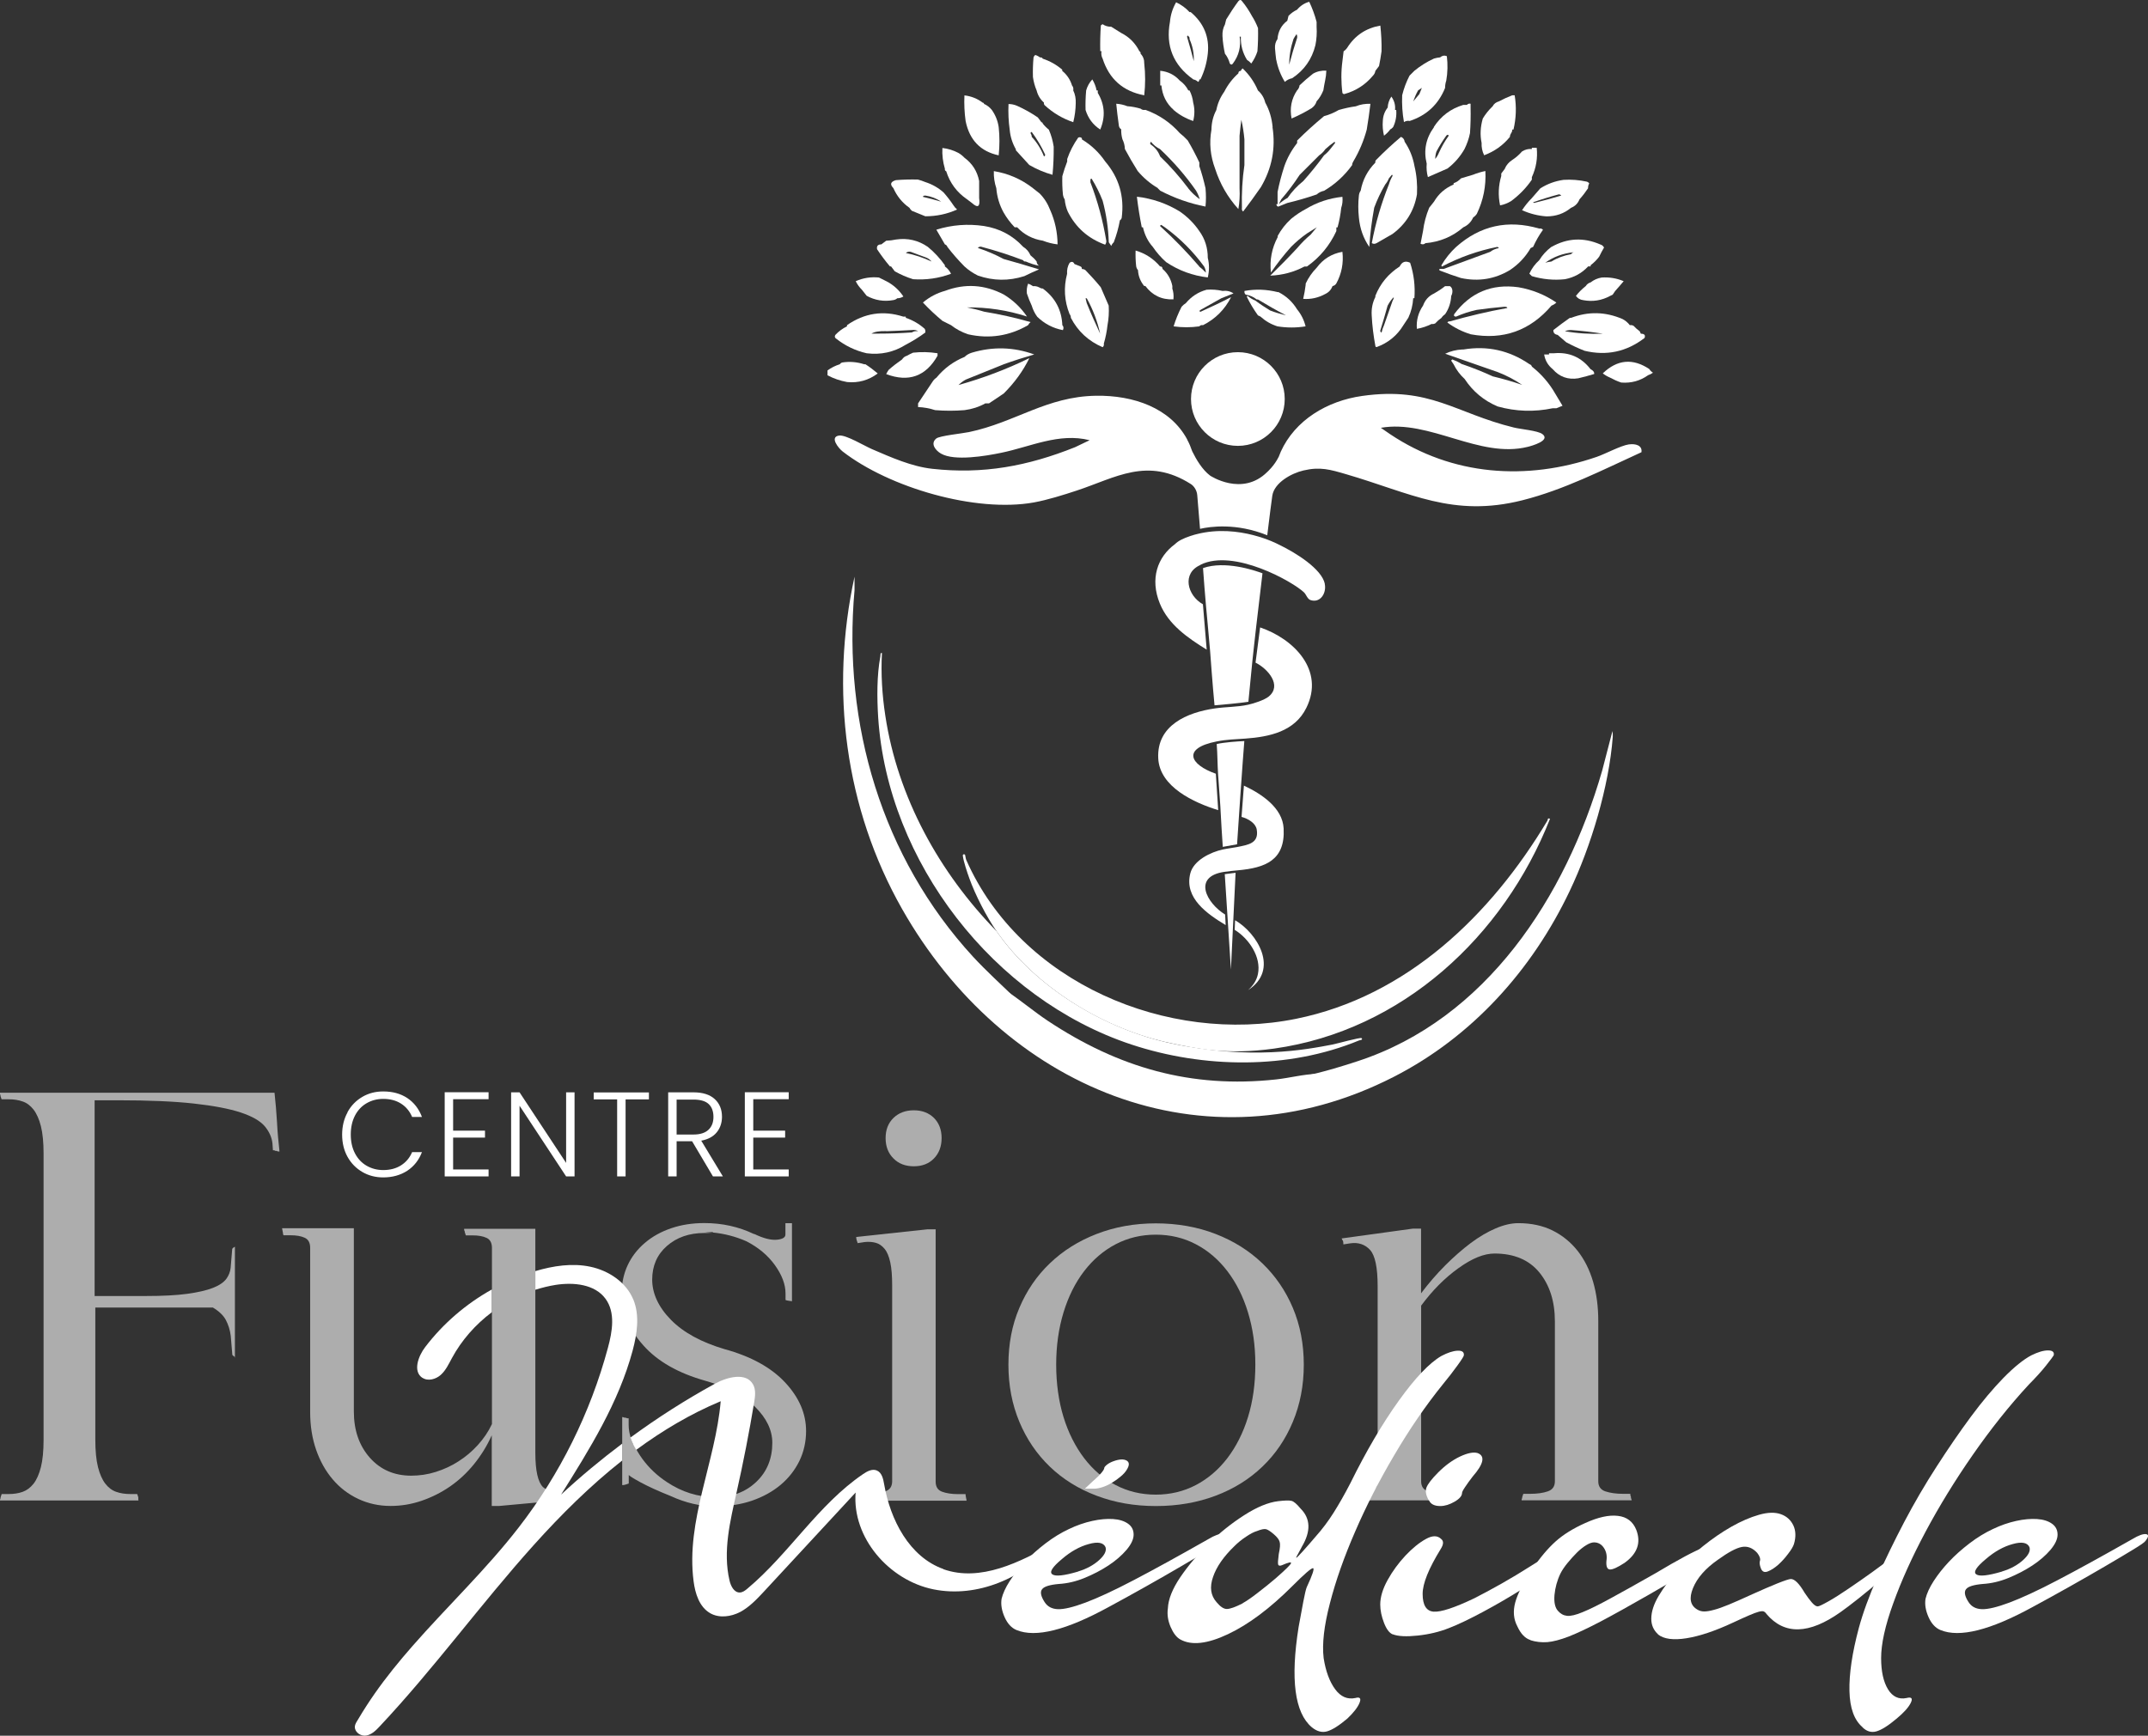 <?xml version="1.0" encoding="UTF-8"?><svg id="uuid-d4e9d27c-2734-45e1-b933-1993698d26c3" xmlns="http://www.w3.org/2000/svg" viewBox="0 0 216.35 174.87"><rect x="0" y="0" width="216.35" height="174.87" fill="#333333" stroke="none"/><g style="opacity:.6;"><path d="M79.72,131.08s-.13,0-.27-.03c-.15-.02-.26-.05-.33-.08v-.66c0-.91-.36-1.86-1.07-2.85-.71-.99-1.67-1.79-2.88-2.41-1.1-.48-2.23-.77-3.4-.88l.05-.05-.82.05.77.05h-.82c-1.53,0-2.79.44-3.78,1.31-.99.87-1.48,2-1.48,3.39s.63,2.77,1.89,4.05c1.26,1.28,3.06,2.26,5.39,2.95,2.67.73,4.7,1.85,6.11,3.36,1.41,1.51,2.11,3.14,2.11,4.89,0,1.09-.23,2.1-.68,3.03-.46.93-1.09,1.73-1.89,2.4-.8.67-1.76,1.2-2.88,1.59-1.11.38-2.35.57-3.7.57-1.5,0-2.99-.35-4.49-1.04-1.28-.51-2.3-.98-3.07-1.4-.77-.42-1.15-.67-1.15-.74v.88l-.33.11c-.11.04-.22.05-.33.05v-6.85h.05s.07,0,.11.03c.04.02.09.03.16.03.04,0,.07,0,.11.03.04.02.07.03.11.03h.11v.66c0,.22.02.45.06.68.07.39.19.8.38,1.23h.05c.25.54.55,1.05.9,1.53.66.9,1.48,1.68,2.47,2.33,1.51,1,3.13,1.51,4.85,1.51s3.06-.51,4.14-1.53c1.08-1.02,1.62-2.34,1.62-3.94,0-1.28-.58-2.48-1.73-3.62-1.15-1.13-2.82-2.01-5.01-2.63-2.74-.77-4.83-1.96-6.27-3.59-1.44-1.62-2.16-3.37-2.16-5.23,0-1.02.2-1.96.6-2.82.4-.86.98-1.61,1.73-2.25.75-.64,1.63-1.13,2.66-1.48,1.02-.35,2.14-.52,3.34-.52,1.79,0,3.45.37,4.98,1.1h.05c.91.44,1.66.63,2.25.58.58-.05.88-.23.88-.52v-1.15h.66v7.89l-.05-.05Z" style="fill:#fff;"/><path d="M86.4,125.28l-.11-.33c-.04-.11-.05-.22-.05-.33l7.18-.77h.82v25.42c0,.51.21.85.63,1.01.42.16.98.25,1.67.25h.71c0,.08.02.2.05.36.04.16.05.26.05.3h-10.68v-.05s0-.07.03-.11c.02-.04.03-.09.03-.16l.11-.38h.66c.69,0,1.26-.08,1.7-.25.44-.16.66-.5.66-1.01v-19.73c0-.95-.06-1.72-.19-2.32-.13-.6-.32-1.06-.58-1.37-.26-.31-.55-.51-.88-.6-.33-.09-.69-.12-1.1-.08l-.71.11v.05ZM92.04,117.5c-.84,0-1.53-.26-2.05-.79-.53-.53-.79-1.21-.79-2.05s.26-1.51.79-2.03c.53-.51,1.21-.77,2.05-.77s1.51.26,2.03.77c.51.51.77,1.19.77,2.03s-.26,1.53-.77,2.05c-.51.53-1.19.79-2.03.79Z" style="fill:#fff;"/><path d="M101.57,137.49c0-2.08.36-3.99,1.1-5.72.73-1.73,1.75-3.23,3.07-4.49,1.31-1.26,2.88-2.25,4.71-2.96,1.83-.71,3.82-1.07,5.97-1.07s4.2.36,6.02,1.07c1.83.71,3.4,1.7,4.71,2.96s2.34,2.76,3.07,4.49c.73,1.73,1.1,3.64,1.1,5.72s-.37,4-1.1,5.75c-.73,1.75-1.75,3.26-3.07,4.52-1.31,1.26-2.88,2.24-4.71,2.93-1.83.69-3.83,1.04-6.02,1.04s-4.14-.35-5.97-1.04c-1.83-.69-3.4-1.67-4.71-2.93-1.31-1.26-2.34-2.77-3.07-4.52-.73-1.75-1.1-3.67-1.1-5.75ZM116.41,150.58c1.46,0,2.8-.32,4.03-.96,1.22-.64,2.28-1.54,3.18-2.71.89-1.17,1.59-2.55,2.08-4.14.49-1.59.74-3.35.74-5.29s-.25-3.65-.74-5.26c-.49-1.61-1.19-2.99-2.08-4.16-.9-1.17-1.95-2.07-3.18-2.71-1.22-.64-2.57-.96-4.03-.96s-2.8.32-4.03.96c-1.22.64-2.28,1.54-3.18,2.71-.9,1.17-1.59,2.56-2.08,4.16-.49,1.61-.74,3.36-.74,5.26s.25,3.7.74,5.29c.49,1.59,1.19,2.97,2.08,4.14.89,1.17,1.95,2.07,3.18,2.71,1.22.64,2.56.96,4.03.96Z" style="fill:#fff;"/><path d="M135.24,124.99c-.04-.07-.07-.15-.11-.22l7.18-.99h.82v6.52c.77-1.02,1.58-1.96,2.44-2.82s1.72-1.61,2.57-2.25c.86-.64,1.7-1.13,2.52-1.48.82-.35,1.58-.52,2.27-.52,1.31,0,2.46.25,3.45.74.99.49,1.83,1.18,2.52,2.05.69.88,1.21,1.92,1.56,3.12.35,1.2.52,2.52.52,3.94v16.16c0,.51.24.85.71,1.01.47.16,1.08.25,1.81.25h.71v.11s0,.07.03.11c.02.04.03.07.03.11,0,.07,0,.13.03.16.02.04.03.07.03.11s.02.05.05.05h-11.12v-.05s0-.07.03-.11c.02-.04.03-.09.03-.16l.11-.33h.66c.73,0,1.33-.08,1.81-.25.47-.16.71-.5.71-1.01v-16.12c0-2-.52-3.64-1.56-4.92-1.04-1.27-2.55-1.91-4.52-1.91-1.06,0-2.27.49-3.64,1.48-1.37.98-2.62,2.24-3.75,3.77v17.71c0,.51.24.85.71,1.01.47.16,1.08.25,1.81.25h.66l.11.33v.27s.02.05.06.05h-11.12s.06-.02.06-.05c0-.11.02-.2.05-.27v-.22s.02-.07.05-.11h.71c.73,0,1.33-.08,1.81-.25.47-.16.71-.5.71-1.01v-19.66c0-1.9-.26-3.12-.77-3.67-.51-.55-1.17-.77-1.97-.66l-.71.11c0-.18-.02-.31-.05-.38Z" style="fill:#fff;"/></g><g style="opacity:.6;"><path d="M23.72,136.78s-.09-.08-.16-.14c-.07-.05-.13-.1-.16-.14l-.16-1.92c-.07-.58-.24-1.11-.49-1.59-.25-.47-.69-.89-1.31-1.26h-11.84v13.31c0,1.13.09,2.05.27,2.77.18.71.43,1.27.74,1.67.31.4.68.68,1.1.82.42.15.89.22,1.4.22h.71l.11.33v.27s.02.05.05.05H0v-.05s0-.07.03-.11c.02-.04.03-.09.03-.16l.11-.33h.71c.51,0,.98-.07,1.4-.22.42-.15.78-.42,1.1-.82.31-.4.56-.96.74-1.67.18-.71.27-1.63.27-2.77v-28.81c0-1.13-.09-2.05-.27-2.77-.18-.71-.43-1.27-.74-1.67-.31-.4-.68-.68-1.1-.82-.42-.15-.89-.22-1.4-.22H.16l-.11-.33c0-.07,0-.12-.03-.14-.02-.02-.03-.05-.03-.08v-.11h27.66c.11.99.19,1.97.25,2.96.05.99.14,1.97.25,2.96h-.11s-.07,0-.11-.03c-.04-.02-.07-.03-.11-.03-.07,0-.12,0-.14-.03-.02-.02-.05-.03-.08-.03h-.11l-.05-.71c-.07-.62-.34-1.2-.79-1.73-.46-.53-1.26-.99-2.41-1.37s-2.72-.68-4.71-.9c-1.99-.22-4.54-.33-7.64-.33h-2.36v19.72h5.18c1.67,0,3.05-.07,4.15-.22,1.09-.15,1.95-.35,2.59-.6.64-.25,1.08-.56,1.34-.9.25-.35.4-.72.44-1.12l.16-1.92.11-.11s.06-.05.08-.05c.02,0,.05-.02.08-.05v11.17h.05Z" style="fill:#fff;"/></g><path d="M35,112.05c.36-.66.86-1.17,1.49-1.54.63-.37,1.33-.55,2.11-.55.95,0,1.75.22,2.43.67.67.45,1.16,1.08,1.47,1.9h-.99c-.24-.57-.61-1.02-1.11-1.34-.5-.32-1.1-.48-1.8-.48-.62,0-1.18.15-1.68.44-.5.29-.89.71-1.17,1.25-.28.55-.42,1.18-.42,1.9s.14,1.35.42,1.89c.28.54.67.96,1.17,1.25.5.29,1.06.44,1.68.44.7,0,1.3-.16,1.8-.48s.87-.76,1.11-1.33h.99c-.31.81-.8,1.43-1.48,1.88-.68.44-1.49.67-2.42.67-.77,0-1.48-.18-2.11-.55s-1.13-.88-1.49-1.53c-.36-.65-.54-1.4-.54-2.23s.18-1.58.54-2.23Z" style="fill:#fff;"/><path d="M45.64,110.75v3.16h3.21v.7h-3.21v3.21h3.57v.7h-4.42v-8.48h4.42v.7h-3.57Z" style="fill:#fff;"/><path d="M57.87,118.52h-.85l-4.69-7.12v7.12h-.85v-8.47h.85l4.69,7.11v-7.11h.85v8.47Z" style="fill:#fff;"/><path d="M65.36,110.06v.7h-2.35v7.76h-.85v-7.76h-2.36v-.7h5.56Z" style="fill:#fff;"/><path d="M71.81,118.52l-2.1-3.54h-1.56v3.54h-.85v-8.47h2.54c.95,0,1.66.23,2.15.68.49.45.73,1.05.73,1.78,0,.61-.18,1.14-.53,1.57-.35.43-.87.71-1.56.84l2.18,3.6h-1.02ZM68.15,114.3h1.71c.66,0,1.16-.16,1.5-.48.34-.32.5-.75.5-1.3s-.16-.99-.48-1.29c-.32-.3-.83-.45-1.53-.45h-1.7v3.53Z" style="fill:#fff;"/><path d="M75.87,110.75v3.16h3.21v.7h-3.21v3.21h3.57v.7h-4.42v-8.48h4.42v.7h-3.57Z" style="fill:#fff;"/><path d="M102.38,164.22c-.5-.21-.9-.64-1.19-1.29-.29-.65-.4-1.27-.31-1.85.13-.54.4-1.14.82-1.79.42-.65.93-1.3,1.54-1.95.61-.65,1.3-1.26,2.07-1.85.77-.59,1.56-1.07,2.35-1.44.79-.38,1.58-.65,2.35-.82.77-.17,1.47-.23,2.1-.19.63.04,1.13.2,1.51.47.38.27.56.64.56,1.1s-.24.97-.72,1.54c-.48.56-1.09,1.09-1.82,1.57-.73.48-1.54.9-2.42,1.26-.88.36-1.74.55-2.57.6-.92.08-1.49.26-1.69.53-.21.27-.13.7.25,1.29.29.46.74.7,1.35.72.61.02,1.53-.2,2.76-.66,1.23-.46,2.86-1.21,4.86-2.26,2.01-1.05,4.52-2.43,7.53-4.14.63-.38,1.09-.54,1.38-.5.29.04.27.27-.06.69-.08.13-.5.42-1.26.88-.75.46-1.68,1.01-2.79,1.66-1.11.65-2.31,1.34-3.61,2.07-1.3.73-2.53,1.41-3.7,2.04-4.27,2.34-7.36,3.12-9.29,2.32ZM108.59,158.32c.84-.25,1.54-.63,2.1-1.13.56-.5.78-.94.66-1.32-.21-.46-.77-.57-1.69-.31-.92.25-1.82.75-2.7,1.51-.96.8-1.29,1.31-.97,1.54.31.23,1.18.14,2.6-.28ZM110.22,149.1c.29-.25.53-.49.72-.72.19-.23.28-.39.28-.47s.09-.2.28-.35c.19-.15.41-.26.66-.35.59-.21,1.02-.23,1.32-.06.29.17.29.48,0,.94-.13.21-.32.43-.6.66-.27.23-.56.44-.88.63s-.63.34-.94.44c-.31.1-.6.16-.85.16h-.94l.94-.88Z" style="fill:#fff;"/><path d="M132.12,174.01c-1.72-1.46-2.16-4.83-1.32-10.1.17-.92.32-1.77.47-2.54.15-.77.26-1.26.35-1.47.59-1.26.79-1.89.63-1.91-.17-.02-.86.58-2.07,1.79-2.26,2.26-4.42,3.88-6.5,4.86-2.07.98-3.67,1.16-4.8.53-.38-.21-.7-.63-.97-1.25-.27-.63-.37-1.26-.28-1.88.04-.92.46-1.97,1.25-3.14.8-1.17,1.75-2.3,2.86-3.39,1.11-1.09,2.3-2.04,3.58-2.86,1.28-.82,2.42-1.29,3.42-1.41.67-.08,1.12-.09,1.35-.03.23.06.53.32.91.78,1,1,1.05,2.28.13,3.83-.08.17-.17.32-.25.47-.08.15-.15.26-.19.35-.08.13-.13.23-.13.31.04,0,.25-.21.63-.63.38-.42.82-.92,1.32-1.51.67-.75,1.28-1.56,1.82-2.42.54-.86,1.11-1.85,1.69-2.98,1.59-3.22,3.21-5.98,4.86-8.28,1.65-2.3,3.08-3.81,4.3-4.52.63-.33,1.17-.51,1.63-.53.46-.02.67.14.63.47,0,.08-.21.42-.63,1-.42.59-.92,1.23-1.51,1.95-1.72,2.13-3.34,4.5-4.86,7.09-1.53,2.59-2.85,5.17-3.95,7.72-1.11,2.55-1.96,4.96-2.54,7.22-.59,2.26-.8,4.1-.63,5.52.21,1.34.6,2.38,1.16,3.14s1.24,1.05,2.04.88c.46-.13.6.04.41.5-.19.46-.6.98-1.22,1.57-.84.71-1.52,1.14-2.04,1.29-.52.15-1.04,0-1.54-.41ZM125.16,161.52c.38-.21.88-.55,1.51-1.04.63-.48,1.23-.97,1.82-1.47.96-.84,1.47-1.34,1.54-1.51.06-.17-.24-.1-.91.19-.21.08-.34.06-.38-.06-.04-.13-.02-.48.06-1.07.13-.59.16-.99.09-1.22-.06-.23-.26-.49-.6-.78-.34-.29-.6-.46-.78-.5-.19-.04-.49.02-.91.19-.29.08-.66.27-1.1.57-.44.29-.83.61-1.16.94-1.09,1.05-1.81,2.08-2.16,3.11-.36,1.03-.24,1.87.35,2.54.38.46.72.69,1.04.69s.85-.19,1.6-.57Z" style="fill:#fff;"/><path d="M140.28,164.66c-.33-.13-.63-.51-.88-1.16-.25-.65-.38-1.26-.38-1.85,0-.75.25-1.58.75-2.48.5-.9,1.1-1.71,1.79-2.45.69-.73,1.37-1.29,2.04-1.66.67-.38,1.19-.38,1.57,0,.25.21.23.54-.06,1-1.21,1.97-1.82,3.47-1.82,4.52,0,1.13.37,1.73,1.1,1.79.73.06,2.1-.39,4.11-1.35.75-.38,1.66-.87,2.73-1.47,1.07-.61,1.95-1.14,2.67-1.6,2.59-1.67,3.89-2.11,3.89-1.32,0,.21-.44.65-1.32,1.32-.88.67-1.94,1.39-3.17,2.16-1.23.77-2.53,1.53-3.89,2.26-1.36.73-2.52,1.29-3.48,1.66-.96.38-2.01.63-3.14.75s-1.97.08-2.51-.13ZM143.92,151.17c-.29-.5-.38-.93-.25-1.29.13-.35.52-.87,1.19-1.54.71-.71,1.44-1.24,2.2-1.6.75-.35,1.34-.47,1.76-.35.79.29.63,1.09-.5,2.38-.29.38-.54.72-.75,1.04-.21.31-.31.51-.31.6,0,.29-.25.59-.75.88-.5.29-.98.44-1.44.44-.59,0-.96-.19-1.13-.56Z" style="fill:#fff;"/><path d="M154.15,165.23c-.54-.17-.98-.63-1.32-1.38-.38-.71-.45-1.51-.22-2.38.23-.88.81-2.01,1.73-3.39.79-1.17,1.58-2.1,2.35-2.79.77-.69,1.77-1.31,2.98-1.85,1.3-.59,2.39-.83,3.29-.72.9.1,1.52.58,1.85,1.41.5,1.3.1,2.41-1.19,3.33-.71.46-1.2.68-1.47.66-.27-.02-.39-.3-.35-.85.08-.5,0-.94-.25-1.32-.25-.38-.59-.56-1-.56-.21,0-.47.09-.78.28-.31.19-.63.44-.94.75-.31.31-.63.66-.94,1.04-.31.38-.55.73-.72,1.07-.34.71-.53,1.43-.6,2.16-.06.73.05,1.27.35,1.6.25.29.55.46.91.5.35.04.89-.08,1.6-.38.71-.29,1.64-.75,2.79-1.38,1.15-.63,2.65-1.46,4.49-2.51,2.38-1.42,4.01-2.29,4.86-2.6.86-.31,1.24-.2,1.16.35-.04.13-.12.26-.22.41-.1.15-.37.36-.78.63-.42.27-1.07.67-1.95,1.19-.88.52-2.11,1.25-3.7,2.16-1.97,1.13-3.59,2.03-4.86,2.7-1.28.67-2.34,1.17-3.2,1.51-.86.33-1.58.52-2.17.57-.59.04-1.15-.02-1.69-.19Z" style="fill:#fff;"/><path d="M167.01,164.66c-.46-.42-.69-.94-.69-1.57,0-.71.25-1.48.75-2.32.5-.84,1.13-1.68,1.88-2.54.75-.86,1.61-1.67,2.57-2.45.96-.77,1.92-1.43,2.89-1.98.96-.54,1.88-.94,2.76-1.19s1.61-.27,2.2-.06c.59.21,1,.59,1.26,1.13.25.54.27,1.17.06,1.88-.08.25-.28.59-.6,1-.31.42-.65.78-1,1.1-.36.31-.7.53-1.04.66-.34.13-.56.02-.69-.31-.13-.33-.16-.6-.09-.78.06-.19-.03-.45-.28-.78-.46-.5-.97-.7-1.54-.6-.56.1-1.37.53-2.42,1.29-1.26.88-2.09,1.83-2.51,2.86-.42,1.03-.27,1.75.44,2.16.21.13.44.19.69.19s.57-.05.97-.16c.4-.1.9-.28,1.51-.53.61-.25,1.41-.61,2.42-1.07.92-.42,1.75-.77,2.48-1.07.73-.29,1.18-.44,1.35-.44.38,0,.84.46,1.38,1.38.25.38.49.7.72.97.23.27.43.41.6.41.13,0,.48-.17,1.07-.5.59-.33,1.26-.76,2.04-1.29.77-.52,1.57-1.08,2.38-1.66.82-.59,1.54-1.13,2.16-1.63.71-.59,1.28-.94,1.69-1.07.42-.13.5.04.25.5-.08.13-.43.47-1.04,1.04-.61.56-1.3,1.18-2.07,1.85-.77.67-1.56,1.32-2.35,1.95-.8.63-1.4,1.09-1.82,1.38-3.18,2.26-5.67,2.32-7.47.19-.08-.13-.18-.21-.28-.25-.1-.04-.27-.03-.5.03-.23.06-.54.18-.94.35-.4.17-.95.42-1.66.75-1.8.84-3.36,1.36-4.68,1.57-1.32.21-2.27.08-2.86-.38Z" style="fill:#fff;"/><path d="M187.6,174.01c-.84-.71-1.28-1.92-1.32-3.64-.04-1.72.27-3.83.94-6.34.42-1.55,1.04-3.24,1.85-5.08.82-1.84,1.73-3.71,2.73-5.62,1-1.9,2.09-3.77,3.26-5.58,1.17-1.82,2.32-3.49,3.45-5.02,1.13-1.53,2.23-2.83,3.29-3.92,1.07-1.09,2-1.84,2.79-2.26.67-.33,1.23-.5,1.69-.5s.65.17.57.5c-.04.08-.29.42-.75,1-.46.59-1.05,1.23-1.76,1.95-1.97,2.13-3.85,4.5-5.65,7.09-1.8,2.59-3.38,5.17-4.74,7.72-1.36,2.55-2.45,4.96-3.26,7.22-.82,2.26-1.22,4.1-1.22,5.52,0,1.34.23,2.38.69,3.14.46.75,1.09,1.05,1.88.88.5-.13.64.04.41.5-.23.46-.7.98-1.41,1.57-.84.71-1.52,1.14-2.04,1.29-.52.15-.99,0-1.41-.41Z" style="fill:#fff;"/><path d="M195.44,164.22c-.5-.21-.9-.64-1.19-1.29-.29-.65-.4-1.27-.31-1.85.13-.54.4-1.14.82-1.79.42-.65.93-1.3,1.54-1.95.61-.65,1.3-1.26,2.07-1.85.77-.59,1.56-1.07,2.35-1.44.79-.38,1.58-.65,2.35-.82.77-.17,1.47-.23,2.1-.19.63.04,1.13.2,1.51.47.38.27.56.64.56,1.1s-.24.97-.72,1.54c-.48.56-1.09,1.09-1.82,1.57-.73.48-1.54.9-2.42,1.26-.88.36-1.74.55-2.57.6-.92.08-1.49.26-1.69.53-.21.27-.13.7.25,1.29.29.46.74.7,1.35.72.61.02,1.53-.2,2.76-.66,1.23-.46,2.86-1.21,4.86-2.26,2.01-1.05,4.52-2.43,7.53-4.14.63-.38,1.09-.54,1.38-.5.29.04.27.27-.06.69-.08.13-.5.42-1.26.88-.75.46-1.68,1.01-2.79,1.66-1.11.65-2.31,1.34-3.61,2.07-1.3.73-2.53,1.41-3.7,2.04-4.27,2.34-7.36,3.12-9.29,2.32ZM201.65,158.32c.84-.25,1.54-.63,2.1-1.13.56-.5.78-.94.66-1.32-.21-.46-.77-.57-1.69-.31-.92.25-1.82.75-2.7,1.51-.96.8-1.29,1.31-.97,1.54.31.23,1.18.14,2.6-.28Z" style="fill:#fff;"/><circle cx="124.68" cy="40.2" r="4.72" style="fill:#fff;"/><path d="M102.3,100.59c13.59,13,29.05,8.09,34.45,6.32,12.93-4.23,20.95-16.53,24.62-29.26l1.04-4c.03.2.04.39.03.59-.38,5-2.18,11-4.34,15.53-3.79,7.97-9.84,14.69-17.72,18.72-19.19,9.81-39.39.95-49.52-16.91-5.76-10.15-7.28-22.07-4.79-33.48v1.36c-1.21,13.47,2.75,26.93,11.93,36.92,1.36,1.47,2.86,2.83,4.3,4.22Z" style="fill:#fff;"/><path d="M100.39,93.84c-1.02-1.46-2.16-3.68-2.76-5.36-.21-.58-.58-1.68-.65-2.25-.03-.21.18-.18.22-.12.02.02.06.38.12.52,5.45,12.36,20.26,18.64,33.23,16.01,11.16-2.26,19.63-10.46,25.3-19.95.09-.15-.02-.3.27-.2-4.67,11.86-14.91,21.34-27.78,23.15-4.79.67-7.82,0-10.4-.54-6.7-1.39-13.64-5.63-17.56-11.27Z" style="fill:#fff;"/><path d="M100.39,93.84c3.91,5.64,10.86,9.84,17.56,11.27,8.07,1.72,13.61.63,16.23.13.39-.07,2.86-.76,2.96-.65.18.19-.18.2-.25.23-7.13,2.95-15.67,2.82-22.94.41-13.85-4.59-24.56-18.4-25.5-32.98-.12-1.92-.14-4.22.22-6.11.02-.13-.02-.41.16-.35-.11,2.11.02,4.22.34,6.31,1.24,8.23,5.45,15.83,11.22,21.73Z" style="fill:#fff;"/><path d="M132.63,108.19c-.5.45-5.69,1.4-6.68,1.5-10.46,1.11-17.29-2.69-24.41-9.74,1.37.91,2.62,1.98,3.99,2.89,7.11,4.72,14.44,6.84,23,5.91,1.37-.15,2.73-.52,4.1-.56Z" style="fill:#fff;"/><path d="M125.71,71c.03-.3.38-3.95.43-4.38" style="fill:#fff;"/><path d="M124.4,92.71c2.22,1.29,4.51,4.97,1.31,7.04.52-.46.86-.99.99-1.61.36-1.73-.92-3.59-2.34-4.46.02-.32.02-.65.04-.97Z" style="fill:#fff;"/><polygon points="123.36 88.07 123.98 97.68 124.45 87.93 123.36 88.07" style="fill:#fff;"/><path d="M129.29,83.46c-.11-2.09-2.25-3.49-4-4.31l-.24,3.15c.66.18,1.42.62,1.53,1.27.24,1.41-.88,1.54-1.99,1.77-.41.08-1,.15-1.41.24-1.22.26-2.95,1.08-3.29,2.41-.64,2.5,1.73,4.1,3.56,5.21,0-.24-.05-.75-.05-1.06-1.86-1.14-3.32-3.81-.11-4.3.46-.07,1.02-.12,1.41-.16,2.73-.25,4.76-1,4.59-4.21Z" style="fill:#fff;"/><path d="M122.55,74.97c.08,1.02.07,2.05.14,3.07.05.8.11,1.59.17,2.39l.06.87c0,.13.02.26.02.39.07,1.21.13,2.42.22,3.63l1.44-.26c.05-.9.58-8.61.73-10.4-.65.03-2.01.12-2.78.3Z" style="fill:#fff;"/><path d="M126.92,63.22l-.46,3.54c1.25.62,2.7,2.3,1.32,3.42-.43.35-1.51.7-2.07.82-1.1.24-2.24.21-3.34.37-2.79.4-5.88,1.7-5.71,5.03.14,2.88,3.6,4.47,6.04,5.22l-.24-3.67c-2.63-.92-3.42-2.56.07-3.25,1.06-.21,1.84-.21,2.91-.29,2.42-.18,4.96-.7,6.14-3.1,1.87-3.79-1.27-6.95-4.66-8.1Z" style="fill:#fff;"/><path d="M133.44,58.82c-.31-1.49-2.89-3.13-4.73-4h0s-3.92-2.09-8.16-1.01h0c-.19.04-.37.1-.55.16,0,0-.01,0-.02,0-.83.27-1.34.55-1.62.84-1.79,1.31-2.55,3.51-1.54,5.99.87,2.14,2.83,3.48,4.72,4.65l-.38-4.57c-1.6-.9-2.13-3.15-.25-3.96v-.02c3.36-1.67,9.34,1.72,10.44,2.79.2.19.34.66.63.76,1.01.35,1.65-.71,1.45-1.63Z" style="fill:#fff;"/><path d="M121.17,57.24c.1,1.26.18,2.53.3,3.79.14,1.54.29,3.09.42,4.63,0,.02.25,3.47.44,5.4.72-.06,2.57-.22,3.41-.36.09-.94.36-3.71.4-4.08.12-1.17.26-2.35.39-3.52.02-.19.3-2.61.63-5.34-.88-.33-3.78-1.29-5.98-.53Z" style="fill:#fff;"/><path d="M164.07,44.77c-.83.12-2.37.96-3.25,1.26-7.06,2.43-14.54,1.91-20.81-2.29l-.93-.64c4.91-.86,9.93,3.13,14.79,1.92.41-.1,2.35-.64,1.48-1.29-.47-.35-2.21-.49-2.88-.66-5.89-1.44-8.42-4.15-15.27-3.18-3.54.5-6.76,2.44-8.2,5.62h0s0,.02-.01.03c-.07.15-.13.31-.19.47-.45.92-1.17,1.55-1.17,1.55-2.53,2.5-5.74.36-5.74.36-.79-.59-1.41-1.64-1.81-2.46-.14-.41-.3-.8-.5-1.16,0,0,0-.02,0-.02h0c-1.7-3.18-5.41-4.47-9.19-4.41-5,.08-8.11,2.68-12.79,3.66-.65.14-2.97.37-3.3.65-.63.52-.06,1.21.48,1.52,1.35.78,4.51.24,6.05-.08,2.95-.6,5.83-2.05,8.92-1.27l-1.46.7c-4.77,1.91-9.27,2.75-14.39,2.18-2.09-.23-4.16-1.16-6.07-1.98-.75-.32-2.62-1.46-3.31-1.37-.99.13-.07,1.28.36,1.61,4.7,3.64,13.39,6.18,19.25,5.13,1.37-.25,3-.76,4.33-1.2,3.91-1.29,7.11-3.43,11.49-.65.32.21.6.63.64,1.12l.28,3.39c.99-.23,3.65-.62,6.77.65.23-1.92.44-3.51.51-4,.21-1.31,1.93-2.25,3.13-2.53,1.7-.4,2.71-.09,4.32.38,6.45,1.88,10.73,4.39,17.74,2.62,4.2-1.06,8.07-3.05,11.99-4.84.11-.71-.63-.87-1.23-.79Z" style="fill:#fff;"/><path d="M110.94,5.17c-.04.28,0,.52.12.74.66,2.05,2.05,3.29,4.19,3.69.12-1.09.12-2.15,0-3.2.01-.39-.11-.72-.37-.99.02-.12-.02-.2-.12-.25-.41-.82-1.03-1.44-1.85-1.85-.33-.21-.66-.41-.99-.62-.31.01-.6-.07-.86-.25-.07.03-.13.07-.18.12-.06.86-.08,1.72-.06,2.59h.12Z" style="fill:#fff;"/><path d="M123.38,5.41c.23.29.39.62.49.99.11.14.21.14.31,0,.6-.8.83-1.71.68-2.71h.12c-.03.85.18,1.63.62,2.34.16.1.3.22.43.37.27-.38.48-.79.62-1.23.06-.78.08-1.56.06-2.34-.17-.43-.37-.84-.62-1.23-.28-.52-.61-1.02-.99-1.48-.11-.16-.23-.16-.37,0-.44.6-.85,1.22-1.23,1.85-.04.16-.08.33-.12.49-.19.35-.27.74-.25,1.17.03.6.12,1.2.25,1.79Z" style="fill:#fff;"/><path d="M120.18,8c.19.03.35.11.49.25.1-.06.14-.14.12-.25h.12c.4-.82.64-1.68.74-2.59.18-1.68-.4-3.08-1.72-4.19h-.12c-.38-.42-.83-.74-1.35-.99-.35.61-.56,1.27-.62,1.97-.45,2.42.33,4.35,2.34,5.79ZM119.75,3.69c.06.07.08.16.06.25.32.71.46,1.45.43,2.22-.21-.83-.44-1.65-.68-2.46.04-.15.1-.15.18,0Z" style="fill:#fff;"/><path d="M128.55,6.03c.15.79.44,1.53.86,2.22.21-.19.46-.31.74-.37,1.21-.8,1.99-1.91,2.34-3.33.12-.59.16-1.21.12-1.85v-.49c-.18-.69-.43-1.37-.74-2.03-.48.13-.89.4-1.23.8-.32.15-.61.36-.86.62-.04.16-.08.33-.12.49-.6.45-.93,1.07-.99,1.85-.19.26-.27.57-.25.92.03.39.07.78.12,1.17ZM129.85,6.52c0-.88.15-1.74.43-2.59.09-.16.19-.33.31-.49.06.12.08.24.06.37-.29.88-.56,1.78-.8,2.71Z" style="fill:#fff;"/><path d="M104.41,9.11c.12.49.37.9.74,1.23-.02.09,0,.17.06.25.84.78,1.8,1.35,2.89,1.72.16-.63.24-1.26.25-1.91.02-.47-.06-.9-.25-1.29.03-.2,0-.36-.12-.49-.18-.59-.51-1.09-.99-1.48v-.12c-.58-.5-1.24-.87-1.97-1.11-.04-.1-.12-.14-.25-.12-.14-.1-.3-.19-.49-.25-.09.06-.15.15-.18.25-.06.66-.08,1.31-.06,1.97.07.48.19.93.37,1.35Z" style="fill:#fff;"/><path d="M135.39,9.48c1.17-.32,2.13-.94,2.89-1.85.14-.14.22-.3.25-.49.12-.16.25-.33.37-.49.1-.49.18-.98.25-1.48.02-.87-.03-1.73-.12-2.59-1.44.25-2.55.99-3.33,2.22-.1.15-.22.27-.37.37-.04.33-.08.66-.12.99-.14,1.05-.14,2.12,0,3.2.03.07.09.11.18.12Z" style="fill:#fff;"/><path d="M130.89,8.62c-.03.19-.11.36-.25.49-.57.85-.75,1.8-.55,2.83.7-.3,1.38-.65,2.03-1.05.24-.18.41-.4.49-.68.29-.32.51-.69.68-1.11.05-.33.11-.66.18-.99.07-.32.11-.65.12-.99-.48-.03-.94.07-1.35.31-.47.37-.92.76-1.35,1.17Z" style="fill:#fff;"/><path d="M118.21,11.08c.57.49,1.23.86,1.97,1.11.16-.63.16-1.25,0-1.85-.05-.43-.17-.84-.37-1.23h-.12c-.2-.4-.49-.73-.86-.99-.52-.58-1.18-.91-1.97-.99v1.48h.12c.09.99.5,1.82,1.23,2.46Z" style="fill:#fff;"/><path d="M141.98,12.19c1.71-.56,2.9-1.67,3.57-3.33,0-.25.04-.5.12-.74.14-.8.16-1.62.06-2.46-.25-.1-.47-.06-.68.12-.21.02-.42.06-.62.12-.7.32-1.36.73-1.97,1.23l-.49.49c-.32.62-.57,1.28-.74,1.97-.04.91.02,1.81.18,2.71.17-.11.35-.15.55-.12ZM143.21,8.86c-.08.21-.16.41-.25.62-.21.25-.41.49-.62.74.13-.38.29-.75.49-1.11.12-.08.25-.16.37-.25Z" style="fill:#fff;"/><path d="M110.82,13.05c.54-1.29.45-2.52-.25-3.69v-.25h-.12c-.07-.39-.22-.76-.43-1.11-.3.32-.5.69-.62,1.11-.06.66-.08,1.31-.06,1.97.26.84.75,1.5,1.48,1.97Z" style="fill:#fff;"/><path d="M140.01,13.05c.12-.06.22-.14.31-.25.26-.54.36-1.12.31-1.72h-.12c.05-.5-.08-.95-.37-1.35-.23.34-.35.71-.37,1.11-.31.39-.47.84-.49,1.35-.04.5,0,.99.12,1.48.24-.18.44-.38.62-.62Z" style="fill:#fff;"/><path d="M144.44,12.8c-.82,1.12-1.07,2.35-.74,3.69-.04.46,0,.91.12,1.35.66-.29,1.32-.58,1.97-.86.71-.54,1.28-1.2,1.72-1.97.25-.51.44-1.04.55-1.6.06-.86.08-1.72.06-2.59v-.37c-.16-.03-.28.01-.37.12h-.37c-1.26.38-2.24,1.12-2.96,2.22ZM144.56,16.01c0-.25.04-.5.12-.74.29-.55.62-1.08.99-1.6.11-.12.19-.12.25,0-.39.54-.72,1.12-.99,1.72-.09.23-.22.44-.37.62Z" style="fill:#fff;"/><path d="M149.49,15.64c1.04-.39,1.9-1,2.59-1.85,0-.14.05-.26.12-.37.08-.11.12-.23.12-.37h.12c.27-1.14.31-2.29.12-3.45h-.25c-.45.18-.9.38-1.35.62-.28.08-.49.24-.62.49-.39.37-.72.78-.99,1.23-.24.83-.29,1.65-.12,2.46-.02.43.06.84.25,1.23Z" style="fill:#fff;"/><path d="M108.97,14.04v-.12c-.11-.1-.24-.12-.37-.06-.47.67-.84,1.38-1.11,2.16v.25c-.19.48-.35.98-.49,1.48-.02.62,0,1.23.06,1.85.03.19.09.36.18.49.04.42.14.84.31,1.23.8,1.6,2.05,2.71,3.76,3.33.08-.1.12-.22.12-.37-.34-2.04-.87-4.01-1.6-5.91v-.25c0-.08.04-.12.12-.12.44.71.81,1.45,1.11,2.22.37,1.37.57,2.77.62,4.19.08.12.16.25.25.37.05-.15.14-.27.25-.37.27-.71.48-1.45.62-2.22.09-.05.15-.13.18-.25.28-2.16-.27-4.04-1.66-5.67-.62-.91-1.4-1.65-2.34-2.22Z" style="fill:#fff;"/><path d="M100.59,15.64c.1-.96.1-1.91,0-2.83-.09-.63-.32-1.2-.68-1.72-.22-.28-.49-.49-.8-.62,0-.08-.04-.12-.12-.12-.54-.41-1.16-.66-1.85-.74-.04.87,0,1.74.12,2.59.39,1.91,1.5,3.06,3.33,3.45Z" style="fill:#fff;"/><path d="M102.32,15.02v.12c.45.49.9.98,1.35,1.48.74.43,1.52.76,2.34.99.09-.94.13-1.89.12-2.83-.09-.6-.25-1.17-.49-1.72-.23-.18-.44-.39-.62-.62,0-.08-.04-.12-.12-.12-.12-.16-.25-.33-.37-.49-.66-.45-1.35-.84-2.09-1.17-.28-.12-.56-.18-.86-.18-.04.89,0,1.75.12,2.59.06.7.27,1.36.62,1.97ZM103.92,13.79c0-.14-.05-.26-.12-.37,0-.08.04-.12.12-.12.53.71.98,1.47,1.35,2.28,0,.09-.05.16-.12.18-.29-.74-.7-1.4-1.23-1.97Z" style="fill:#fff;"/><path d="M138.04,10.46c-.53-.02-1.02.06-1.48.25-.59.08-1.16.21-1.72.37-.46.27-.95.48-1.48.62-.94.78-1.85,1.6-2.71,2.46v.25c-.55.7-.99,1.48-1.29,2.34-.28.86-.51,1.72-.68,2.59v1.23h-.12c0,.12.06.2.18.25.32-.13.63-.26.92-.37,1-.24,1.98-.52,2.96-.86.21-.19.45-.31.74-.37,1.12-.66,2.07-1.53,2.83-2.59,0-.14.05-.26.12-.37.6-1.01,1.05-2.08,1.35-3.2.14-.86.27-1.72.37-2.59ZM129.66,19.95c-.31.18-.6.39-.86.62.08-.16.16-.33.25-.49.68-.78,1.29-1.6,1.85-2.46.66-.66,1.31-1.32,1.97-1.97.24-.16.45-.37.62-.62.29-.27.6-.51.92-.74.05.03.07.07.06.12-.16.21-.33.41-.49.62-.18.23-.38.43-.62.62-.65.9-1.35,1.76-2.09,2.59-.62.49-1.15,1.07-1.6,1.72Z" style="fill:#fff;"/><path d="M95.3,17.24c.37,1.19,1.07,2.13,2.09,2.83.16.12.32.24.49.37.62.56.86.39.74-.49v-1.72c-.19-.97-.68-1.75-1.48-2.34-.18-.19-.39-.36-.62-.49-.5-.26-1.04-.43-1.6-.49-.04.71.05,1.41.25,2.09-.02.12.02.2.12.25Z" style="fill:#fff;"/><path d="M151.58,16.99c-.12.16-.25.33-.37.49v.25c-.29.97-.33,1.96-.12,2.96.39-.07.76-.22,1.11-.43.82-.61,1.52-1.32,2.09-2.16v-.25c.43-.93.6-1.92.49-2.96h-.49v.12c-.36-.03-.69.06-.99.25-.29.33-.62.62-.99.86-.33.21-.58.5-.74.86Z" style="fill:#fff;"/><path d="M116.61,18.96c.08.08.16.16.25.25,1.44.75,2.96,1.29,4.56,1.6.06-.61.06-1.22,0-1.85-.17-.75-.37-1.49-.62-2.22v-.37c-.35-.75-.74-1.49-1.17-2.22-.25-.27-.52-.52-.8-.74-.95-1.07-2.1-1.85-3.45-2.34-.2.03-.36,0-.49-.12-.44-.13-.89-.22-1.35-.25-.34-.14-.71-.22-1.11-.25.07.7.15,1.4.25,2.09.01.23.09.39.25.49-.01.34.03.67.12.99.15.31.24.64.25.99.4.75.83,1.49,1.29,2.22.59.7,1.27,1.27,2.03,1.72ZM119.68,18.96c-.86-1.14-1.8-2.21-2.83-3.2-.19-.52-.52-.93-.99-1.23-.02-.09,0-.17.06-.25.26.32.57.57.92.74,1.36,1.28,2.57,2.67,3.63,4.19.17.29.29.58.37.86-.45-.32-.84-.69-1.17-1.11Z" style="fill:#fff;"/><path d="M146.41,18.47v.12c-.85.36-1.51.93-1.97,1.72-.16.21-.33.41-.49.62-.31.75-.52,1.53-.62,2.34-.09.42-.17.85-.25,1.29.19.09.36.07.49-.06,1.46-.13,2.73-.66,3.82-1.6.45-.2.78-.53.99-.99.15-.1.27-.22.37-.37.65-1.35.94-2.79.86-4.31-.43.09-.84.21-1.23.37-.41.12-.82.25-1.23.37-.2.22-.45.39-.74.49Z" style="fill:#fff;"/><path d="M128.18,12.8c-.08-.88-.32-1.71-.74-2.46-.12-.49-.37-.9-.74-1.23-.36-.84-.87-1.58-1.54-2.22-.09.07-.15.15-.18.25-.16,0-.25.08-.25.25-.58.52-1.06,1.14-1.42,1.85-.4.56-.67,1.18-.8,1.85-.32.6-.48,1.26-.49,1.97-.24,1.35-.11,2.66.37,3.94.49,1.52,1.27,2.88,2.34,4.06.12-.67.16-1.37.12-2.09v-5.3c.05-.53.11-1.07.18-1.6.15.65.25,1.31.31,1.97v2.59c-.21,1.41-.29,2.85-.25,4.31-.03.16.01.28.12.37.61-.8,1.21-1.62,1.79-2.46,1.11-1.89,1.5-3.9,1.17-6.04Z" style="fill:#fff;"/><path d="M104.66,19.45c-.21-.16-.41-.33-.62-.49-1.15-.9-2.47-1.48-3.94-1.72-.02.61.07,1.18.25,1.72.07.88.32,1.7.74,2.46.31.54.68,1.03,1.11,1.48h.25c.7.74,1.56,1.19,2.59,1.35.46.18.96.31,1.48.37-.01-1.22-.26-2.37-.74-3.45-.25-.65-.61-1.23-1.11-1.72Z" style="fill:#fff;"/><path d="M91.6,20.93c.06.12.14.22.25.31.46.19.92.38,1.35.55,1.12,0,2.18-.22,3.2-.68-.15-.13-.27-.27-.37-.43-.3-.45-.63-.88-.99-1.29-.54-.48-1.16-.83-1.85-1.05-.23-.1-.48-.18-.74-.25-.74-.02-1.48,0-2.22.06-.53.16-.62.42-.25.8.36.81.89,1.47,1.6,1.97ZM93.2,19.7c.59.09,1.12.29,1.6.62-.61-.18-1.23-.35-1.85-.49.04-.1.12-.14.25-.12Z" style="fill:#fff;"/><path d="M153.31,21.18c.78.35,1.6.56,2.46.62.94,0,1.76-.28,2.46-.86.41-.16.7-.45.86-.86.32-.35.6-.72.86-1.11,0-.18.03-.34.12-.49-.06-.09-.15-.15-.25-.18-.77-.17-1.55-.23-2.34-.18-.84.12-1.62.4-2.34.86-.29.33-.57.66-.86.99-.37.37-.7.78-.99,1.23ZM157,19.58c.11,0,.19.05.25.12-.9.27-1.8.52-2.71.74-.05,0-.1-.01-.12-.06.85-.3,1.71-.57,2.59-.8Z" style="fill:#fff;"/><path d="M98.87,24.87c1.41.37,2.8.82,4.19,1.35.04.1.12.14.25.12.45.2.9.35,1.35.43-.16-.1-.24-.24-.25-.43-.18-.23-.38-.43-.62-.62-.15-.36-.4-.65-.74-.86-1.06-1.15-2.37-1.84-3.94-2.09-1.63-.24-3.23-.12-4.8.37.29.5.58.99.86,1.48.12.04.21.12.25.25.53.7,1.11,1.35,1.72,1.97.4.37.85.67,1.35.92,1.55.54,3.11.56,4.68.06.48-.24.97-.46,1.48-.68-1.19-.37-2.38-.72-3.57-1.05-.82-.44-1.68-.81-2.59-1.11.09-.11.21-.15.37-.12Z" style="fill:#fff;"/><path d="M138.41,20.93c.3-.81.67-1.59,1.11-2.34.15-.18.28-.39.37-.62.1-.11.2-.24.31-.37.05.03.07.07.06.12-.16.27-.28.56-.37.86-.76,1.9-1.34,3.87-1.72,5.91.15.1.31.1.49,0,.53-.3,1.06-.61,1.6-.92,1.36-1.01,2.18-2.34,2.46-4,.05-.97-.03-1.92-.25-2.83-.16-.9-.49-1.72-.99-2.46-.03-.23-.15-.4-.37-.49-.88.74-1.72,1.52-2.52,2.34-.06.07-.08.16-.06.25-.78.79-1.28,1.73-1.48,2.83-.1.14-.16.3-.18.49-.08.74-.08,1.48,0,2.22.1,1.1.45,2.09,1.05,2.96.08-1.32.25-2.64.49-3.94Z" style="fill:#fff;"/><path d="M130.65,25c-.87.94-1.78,1.86-2.71,2.77,1.23-.05,2.38-.35,3.45-.92h.25c1.31-.93,2.29-2.12,2.96-3.57v-.37h.12c.18-.65.3-1.3.37-1.97.12-.34.16-.71.12-1.11-1.33.14-2.56.55-3.69,1.23-.53.28-1.02.61-1.48.99-.55.5-1,1.08-1.35,1.72v.12c-.59,1.11-.82,2.3-.68,3.57.62-.91,1.3-1.77,2.03-2.59.5-.5,1.03-.95,1.6-1.35.33-.21.66-.41.99-.62-.21.25-.41.49-.62.74-.49.41-.94.86-1.35,1.35Z" style="fill:#fff;"/><path d="M120.79,23.27c-.53-.78-1.19-1.43-1.97-1.97-1.33-.81-2.76-1.3-4.31-1.48.12,1.03.29,2.06.49,3.08h.12c.17.75.49,1.41.99,1.97.38.56.83,1.08,1.35,1.54,1.27.85,2.66,1.36,4.19,1.54.16-.68.16-1.33,0-1.97,0-1.01-.28-1.91-.86-2.71ZM120.79,26.84c-1.23-1.43-2.54-2.79-3.94-4.06,0-.07.05-.11.12-.12.13.09.25.17.37.25,1.52,1.11,2.83,2.42,3.94,3.94.11.2.17.41.18.62-.21-.23-.44-.44-.68-.62Z" style="fill:#fff;"/><path d="M156.26,24.87c-.5.38-.91.83-1.23,1.35-.42.38-.75.83-.99,1.35.09.08.17.17.25.25,1.09.32,2.2.43,3.33.31.93-.18,1.71-.61,2.34-1.29h.25v-.12c.33-.25.62-.54.86-.86.15-.31.31-.62.49-.92-.08-.16-.2-.26-.37-.31-1.7-.74-3.34-.65-4.93.25ZM158.48,25.43c-.11.03-.19.1-.25.18-.71.13-1.37.37-1.97.74-.21.02-.42.06-.62.12.84-.6,1.79-.95,2.83-1.05Z" style="fill:#fff;"/><path d="M145.43,27.09h-.37c-.15.04-.15.1,0,.18.69.27,1.39.52,2.09.74,1.77.38,3.41.11,4.93-.8.87-.58,1.57-1.32,2.09-2.22.08-.04.16-.08.25-.12.27-.6.6-1.18.99-1.72-.1-.11-.22-.15-.37-.12-3.16-.92-5.95-.31-8.38,1.85-.58.54-1.08,1.16-1.48,1.85,0,.05.01.1.06.12,1.75-.92,3.6-1.58,5.54-1.97.09,0,.16.05.18.12-.33.05-.61.18-.86.37-1.57.58-3.13,1.15-4.68,1.72Z" style="fill:#fff;"/><path d="M89.63,26.84h.12c.12.16.25.33.37.49.58.33,1.2.6,1.85.8,1.31.09,2.59-.09,3.82-.55-.15-.3-.35-.55-.62-.74v-.12c-.49-.69-1.06-1.31-1.72-1.85-.96-.66-2.02-.91-3.2-.74-.32.07-.65.11-.99.12-.16.12-.33.25-.49.37-.35,0-.49.17-.43.49.4.6.83,1.18,1.29,1.72ZM91.73,25.37c.48.18.97.37,1.48.55.26.09.46.23.62.43-.83-.39-1.69-.68-2.59-.86.13-.12.3-.16.49-.12Z" style="fill:#fff;"/><path d="M132.62,26.97c-.46.47-.83,1-1.11,1.6v.12c-.06.48-.14.95-.25,1.42.78.06,1.52-.11,2.22-.49.36-.17.6-.44.74-.8.16-.03.28-.12.37-.25.54-.99.75-2.06.62-3.2-1.07.19-1.94.72-2.59,1.6Z" style="fill:#fff;"/><path d="M160.21,28.45c-.21.06-.38.19-.49.37-.37.29-.7.62-.99.99.17.24.41.39.74.43.96.18,1.87.03,2.71-.43.08-.04.16-.08.25-.12.08-.12.16-.25.25-.37.29-.32.57-.65.86-.99-.7-.3-1.44-.42-2.22-.37-.42.07-.79.24-1.11.49Z" style="fill:#fff;"/><path d="M140.99,26.84c-1.14.73-1.96,1.71-2.46,2.96v.12c-.29.57-.41,1.18-.37,1.85.05,1.04.18,2.06.37,3.08,0,.07.05.11.12.12,1.16-.42,2.07-1.16,2.71-2.22.16-.25.33-.49.49-.74.29-.62.45-1.28.49-1.97h.12c.09-1.22-.05-2.41-.43-3.57-.47-.22-.82-.1-1.05.37ZM139.14,33.5c-.07-.03-.11-.09-.12-.18.26-.84.51-1.68.74-2.52.2-.37.4-.66.62-.86,0,.14-.05.26-.12.37-.29.82-.58,1.64-.86,2.46-.11.24-.19.48-.25.74Z" style="fill:#fff;"/><path d="M87.29,29.8c.84.46,1.75.61,2.71.43.15-.03.28-.09.37-.18.22,0,.43-.06.62-.18-.45-.67-1.02-1.18-1.72-1.54-.25-.12-.49-.25-.74-.37-.82-.08-1.6.04-2.34.37.16.33.37.61.62.86.16.21.33.41.49.62Z" style="fill:#fff;"/><path d="M118.08,29.06v-.25c-.14-.69-.47-1.27-.99-1.72,0-.16-.08-.25-.25-.25-.66-.78-1.48-1.31-2.46-1.6-.02.54,0,1.07.06,1.6.03.15.09.28.18.37.03.6.24,1.13.62,1.6h.12c.7.94,1.64,1.4,2.83,1.35.04-.4,0-.77-.12-1.11Z" style="fill:#fff;"/><path d="M92.96,30.48c.62.66,1.27,1.27,1.97,1.85.29.15.58.29.86.43.51.4,1.09.71,1.72.92,2.14.48,4.16.17,6.04-.92.06-.12.14-.22.25-.31-1.54-.44-3.1-.79-4.68-1.05-.55-.17-1.13-.31-1.72-.43,2.06-.02,4.07.28,6.04.92-.62-.91-1.4-1.65-2.34-2.22-1.92-1-3.89-1.13-5.91-.37-.83.23-1.57.62-2.22,1.17Z" style="fill:#fff;"/><path d="M107.74,31.65c.08.11.12.23.12.37.71,1.37,1.78,2.35,3.2,2.96.11-.1.15-.22.12-.37.18-.6.3-1.22.37-1.85.12-.63.16-1.29.12-1.97-.26-.6-.53-1.22-.8-1.85-.49-.6-1.01-1.17-1.54-1.72-.11-.08-.23-.12-.37-.12.02-.12-.02-.2-.12-.25-.21-.08-.41-.16-.62-.25-.11-.24-.28-.28-.49-.12-.2.34-.28.71-.25,1.11-.36,1.37-.28,2.72.25,4.06ZM109.46,30.54c-.04-.16-.08-.33-.12-.49h.12c.62,1.12,1.07,2.31,1.35,3.57-.47-1.01-.93-2.03-1.35-3.08Z" style="fill:#fff;"/><path d="M143.33,30.79c-.48.71-.69,1.49-.62,2.34.53-.09,1.02-.26,1.48-.49.13.02.25,0,.37-.06.19-.21.39-.39.62-.55.1-.15.22-.27.37-.37.38-.55.58-1.17.62-1.85.08-.14.12-.3.12-.49-.01-.23-.09-.39-.25-.49h-.49c-.35.28-.72.52-1.11.74-.54.25-.91.66-1.11,1.23Z" style="fill:#fff;"/><path d="M107.06,33.25c.09-.19.07-.36-.06-.49-.07-1.55-.73-2.78-1.97-3.69-.14,0-.26-.05-.37-.12-.19-.1-.4-.14-.62-.12-.14-.1-.3-.19-.49-.25-.12.32-.16.65-.12.99.14.43.31.84.49,1.23.12.4.3.77.55,1.11.73.71,1.59,1.16,2.59,1.35Z" style="fill:#fff;"/><path d="M145.8,32.51c.71.52,1.49.91,2.34,1.17,3.27.6,5.98-.37,8.13-2.89.18-.07.35-.17.49-.31-1.16-.79-2.43-1.3-3.82-1.54-2.69-.37-4.85.53-6.47,2.71-.07.16,0,.24.18.25.66-.29,1.36-.52,2.09-.68.9-.13,1.8-.23,2.71-.31.24-.02.36.02.37.12-1.95.35-3.88.81-5.79,1.35-.11-.02-.19.02-.25.12Z" style="fill:#fff;"/><path d="M158.24,32.02h-.12c-.56.39-1.11.8-1.66,1.23-.02.28.13.44.43.49.29.25.57.49.86.74.6.32,1.21.61,1.85.86,2.22.53,4.23.1,6.04-1.29.11-.28-.01-.43-.37-.43-.04-.08-.08-.16-.12-.25-.22-.16-.43-.34-.62-.55-.12-.06-.24-.08-.37-.06-.2-.26-.45-.47-.74-.62-1.72-.74-3.44-.78-5.17-.12ZM157.62,33.37c.18-.08.39-.12.62-.12,1.09.08,2.16.2,3.2.37-1.29.05-2.56-.03-3.82-.25Z" style="fill:#fff;"/><path d="M84.21,34.11c.92.73,1.95,1.22,3.08,1.48,1.43.18,2.74-.11,3.94-.86.69-.36,1.35-.77,1.97-1.23.02-.13,0-.25-.06-.37-.56-.5-1.2-.87-1.91-1.11v-.12h-.25c-2.02-.65-3.91-.36-5.67.86v.12c-.44.21-.83.5-1.17.86-.09.14-.07.26.06.37ZM89.26,33.37c.86-.03,1.72-.07,2.59-.12.24-.03.44,0,.62.12-.24-.03-.44,0-.62.12-1.11.08-2.22.12-3.33.12h-.74c.31-.19.8-.27,1.48-.25Z" style="fill:#fff;"/><path d="M91.97,35.53c-.22.09-.43.2-.62.31-.21.06-.38.19-.49.37-.46.32-.92.67-1.35,1.05-.1.14-.18.28-.25.43,2.26.85,3.99.23,5.17-1.85v-.25c-.81-.13-1.64-.15-2.46-.06Z" style="fill:#fff;"/><path d="M161.44,37.62c.23.18.48.32.74.43.35.19.72.36,1.11.49,1,.08,1.91-.17,2.71-.74.17-.06.34-.14.49-.25-.16-.1-.28-.22-.37-.37-1.67-1.11-3.23-.96-4.68.43Z" style="fill:#fff;"/><path d="M88.4,37.62c-.4-.34-.81-.65-1.23-.92h-.12c-.72-.23-1.46-.3-2.22-.18-.11.03-.19.1-.25.18-.44.14-.85.34-1.23.62v.49c.62.33,1.27.55,1.97.68,1.14.11,2.17-.18,3.08-.86Z" style="fill:#fff;"/><path d="M147.27,36.7c-.3-.19-.63-.35-.99-.49l-.12.12c.09.13.17.25.25.37.28.57.65,1.06,1.11,1.48.82,1.25,1.93,2.18,3.33,2.77,1.83.51,3.68.57,5.54.18h.37c.19-.08.4-.16.62-.25-.25-.41-.49-.82-.74-1.23-.6-1.05-1.38-1.95-2.34-2.71-.04-.12-.12-.21-.25-.25-2.03-1.39-4.24-1.88-6.65-1.48h-.12c-.61.03-1.19.17-1.72.43,1.77.62,3.53,1.23,5.3,1.85.88.34,1.7.77,2.46,1.29-.97-.34-1.96-.62-2.96-.86-1-.46-2.03-.87-3.08-1.23Z" style="fill:#fff;"/><path d="M158.97,38.11c.54-.13,1.08-.27,1.6-.43.02-.2-.11-.36-.37-.49-.93-1.2-2.16-1.74-3.69-1.6h-.49v.12h-.49c.1.61.39,1.1.86,1.48.68.78,1.55,1.09,2.59.92Z" style="fill:#fff;"/><path d="M101.09,36.7c1.01-.36,2.04-.69,3.08-.99-2.06-.75-4.16-.81-6.28-.18-.29.09-.54.23-.74.43-1.11.45-2.06,1.15-2.83,2.09-.15.1-.27.22-.37.37-.49.74-.99,1.48-1.48,2.22v.37c.59.02,1.16.13,1.72.31.99.08,1.97.08,2.96,0,.75-.1,1.45-.32,2.09-.68h.37c.48-.33.98-.65,1.48-.99,1.09-1.08,1.95-2.27,2.59-3.57-2.29,1.12-4.67,2.02-7.14,2.71.22-.21.46-.4.74-.55,1.28-.52,2.56-1.03,3.82-1.54Z" style="fill:#fff;"/><path d="M120.92,31.22c.71-.39,1.4-.78,2.09-1.17.41-.16.82-.33,1.23-.49-.32-.22-.69-.3-1.11-.25-.51-.12-1.04-.16-1.6-.12-.84.23-1.53.68-2.09,1.35-.16.1-.3.22-.43.37-.33.64-.6,1.3-.8,1.97.86.12,1.72.12,2.59,0,.09-.11.21-.15.37-.12,1.24-.63,2.19-1.57,2.83-2.83-.96.5-1.99.99-3.08,1.48-.15-.04-.15-.1,0-.18Z" style="fill:#fff;"/><path d="M128.8,29.43h-.12c-1.1-.28-2.21-.32-3.33-.12-.03.16.01.28.12.37.42.07.79.23,1.11.49h.12c.92.56,1.87,1.1,2.83,1.6-.54-.13-1.08-.29-1.6-.49-.51-.31-1-.63-1.48-.99-.29-.12-.56-.28-.8-.49-.05.03-.07.07-.06.12.32.65.69,1.26,1.11,1.85.08.04.16.08.25.12.51.46,1.08.79,1.72.99.94.15,1.89.15,2.83,0-.16-.65-.45-1.22-.86-1.72-.46-.75-1.07-1.32-1.85-1.72Z" style="fill:#fff;"/><g style="opacity:.6;"><path d="M55.16,150.15c-.08-.06-.4-.26-.47-.33-.51-.51-.77-1.66-.77-3.45v-22.57h-7.17v.11s0,.06.03.08c.02.02.03.06.03.14l.11.33h.66c.58,0,1.06.08,1.42.25.36.16.55.5.55,1.01v17.75c-.36.77-.84,1.47-1.42,2.11-.58.64-1.23,1.19-1.94,1.64-.71.46-1.47.81-2.29,1.07-.82.26-1.65.38-2.48.38-1.71,0-3.1-.6-4.17-1.81s-1.61-2.76-1.61-4.66v-18.46h-7.23s.02.13.05.27c.04.15.05.26.05.33l.05.11h.71c.58,0,1.06.08,1.42.25.36.16.55.5.55,1.01v16.54c0,1.39.2,2.66.6,3.81.4,1.15.96,2.15,1.67,2.98.71.84,1.57,1.5,2.57,1.97,1,.47,2.09.71,3.26.71,1.06,0,2.1-.17,3.12-.52,1.02-.35,1.98-.83,2.88-1.45.89-.62,1.7-1.37,2.41-2.25.71-.88,1.31-1.84,1.78-2.9v7.12h.77l3.93-.36.92-1.22Z" style="fill:#fff;"/><path d="M57.46,151.08h.02s0-.01-.01-.02v.02Z" style="fill:#fff;"/></g><path d="M95.03,158.08c-3.44-1.22-5.36-4.96-5.98-8.56-.09-.53-.23-1.16-.73-1.37-.46-.2-.98.08-1.39.36-4.53,3.08-7.45,8.03-11.65,11.54-.22.19-.47.38-.77.39-.57.01-.9-.64-1.03-1.2-.69-2.94.06-5.99.72-8.93.67-2.99,1.26-6,1.76-9.02.1-.61.19-1.27-.11-1.81-.69-1.25-2.59-.76-3.85-.07-2.95,1.62-5.79,3.43-8.5,5.42.13.42.36.87.58,1.24,2.65-1.95,5.47-3.63,8.51-4.9-.52,6.12-3.53,12.05-2.73,18.14.16,1.24.58,2.58,1.66,3.21.92.53,2.1.37,3.04-.12.93-.5,1.67-1.29,2.39-2.06,3.08-3.32,6.15-6.65,9.23-9.97-.37,4.54,3.36,8.84,7.83,9.75,4.43.9,9.14-1.15,12.08-4.58.03-.03.05-.06.08-.09-3.43,1.95-7.44,3.96-11.16,2.64Z" style="fill:#fff;"/><path d="M63.79,130.93c-.72-1.75-2.48-2.92-4.33-3.31-1.83-.39-3.75-.09-5.54.44v1.88c.67-.21,1.35-.38,2.04-.49,1.81-.28,3.95-.08,5.03,1.4,1.01,1.38.69,3.29.24,4.94-1.76,6.54-4.83,12.73-8.98,18.09-3.28,4.24-7.19,7.94-10.71,11.96-1.34,1.53-2.62,3.1-3.79,4.77-.58.83-1.13,1.68-1.65,2.56-.23.39-.51.72-.27,1.17.2.37.65.58,1.06.51.55-.09.98-.52,1.36-.93,5.47-5.82,10.17-12.32,15.51-18.26,2.74-3.05,5.69-5.98,8.91-8.52v-1.7c-2.14,1.61-4.2,3.32-6.16,5.14,2.88-4.59,5.8-9.27,7.21-14.51.45-1.69.73-3.53.07-5.15Z" style="fill:#fff;"/><path d="M42.55,138.81c.56.37,1.35.15,1.85-.3.5-.45.79-1.08,1.11-1.67.98-1.82,2.38-3.4,4.03-4.64v-2.29c-2.6,1.45-4.91,3.43-6.72,5.81-.71.93-1.25,2.46-.27,3.1Z" style="fill:#fff;"/></svg>